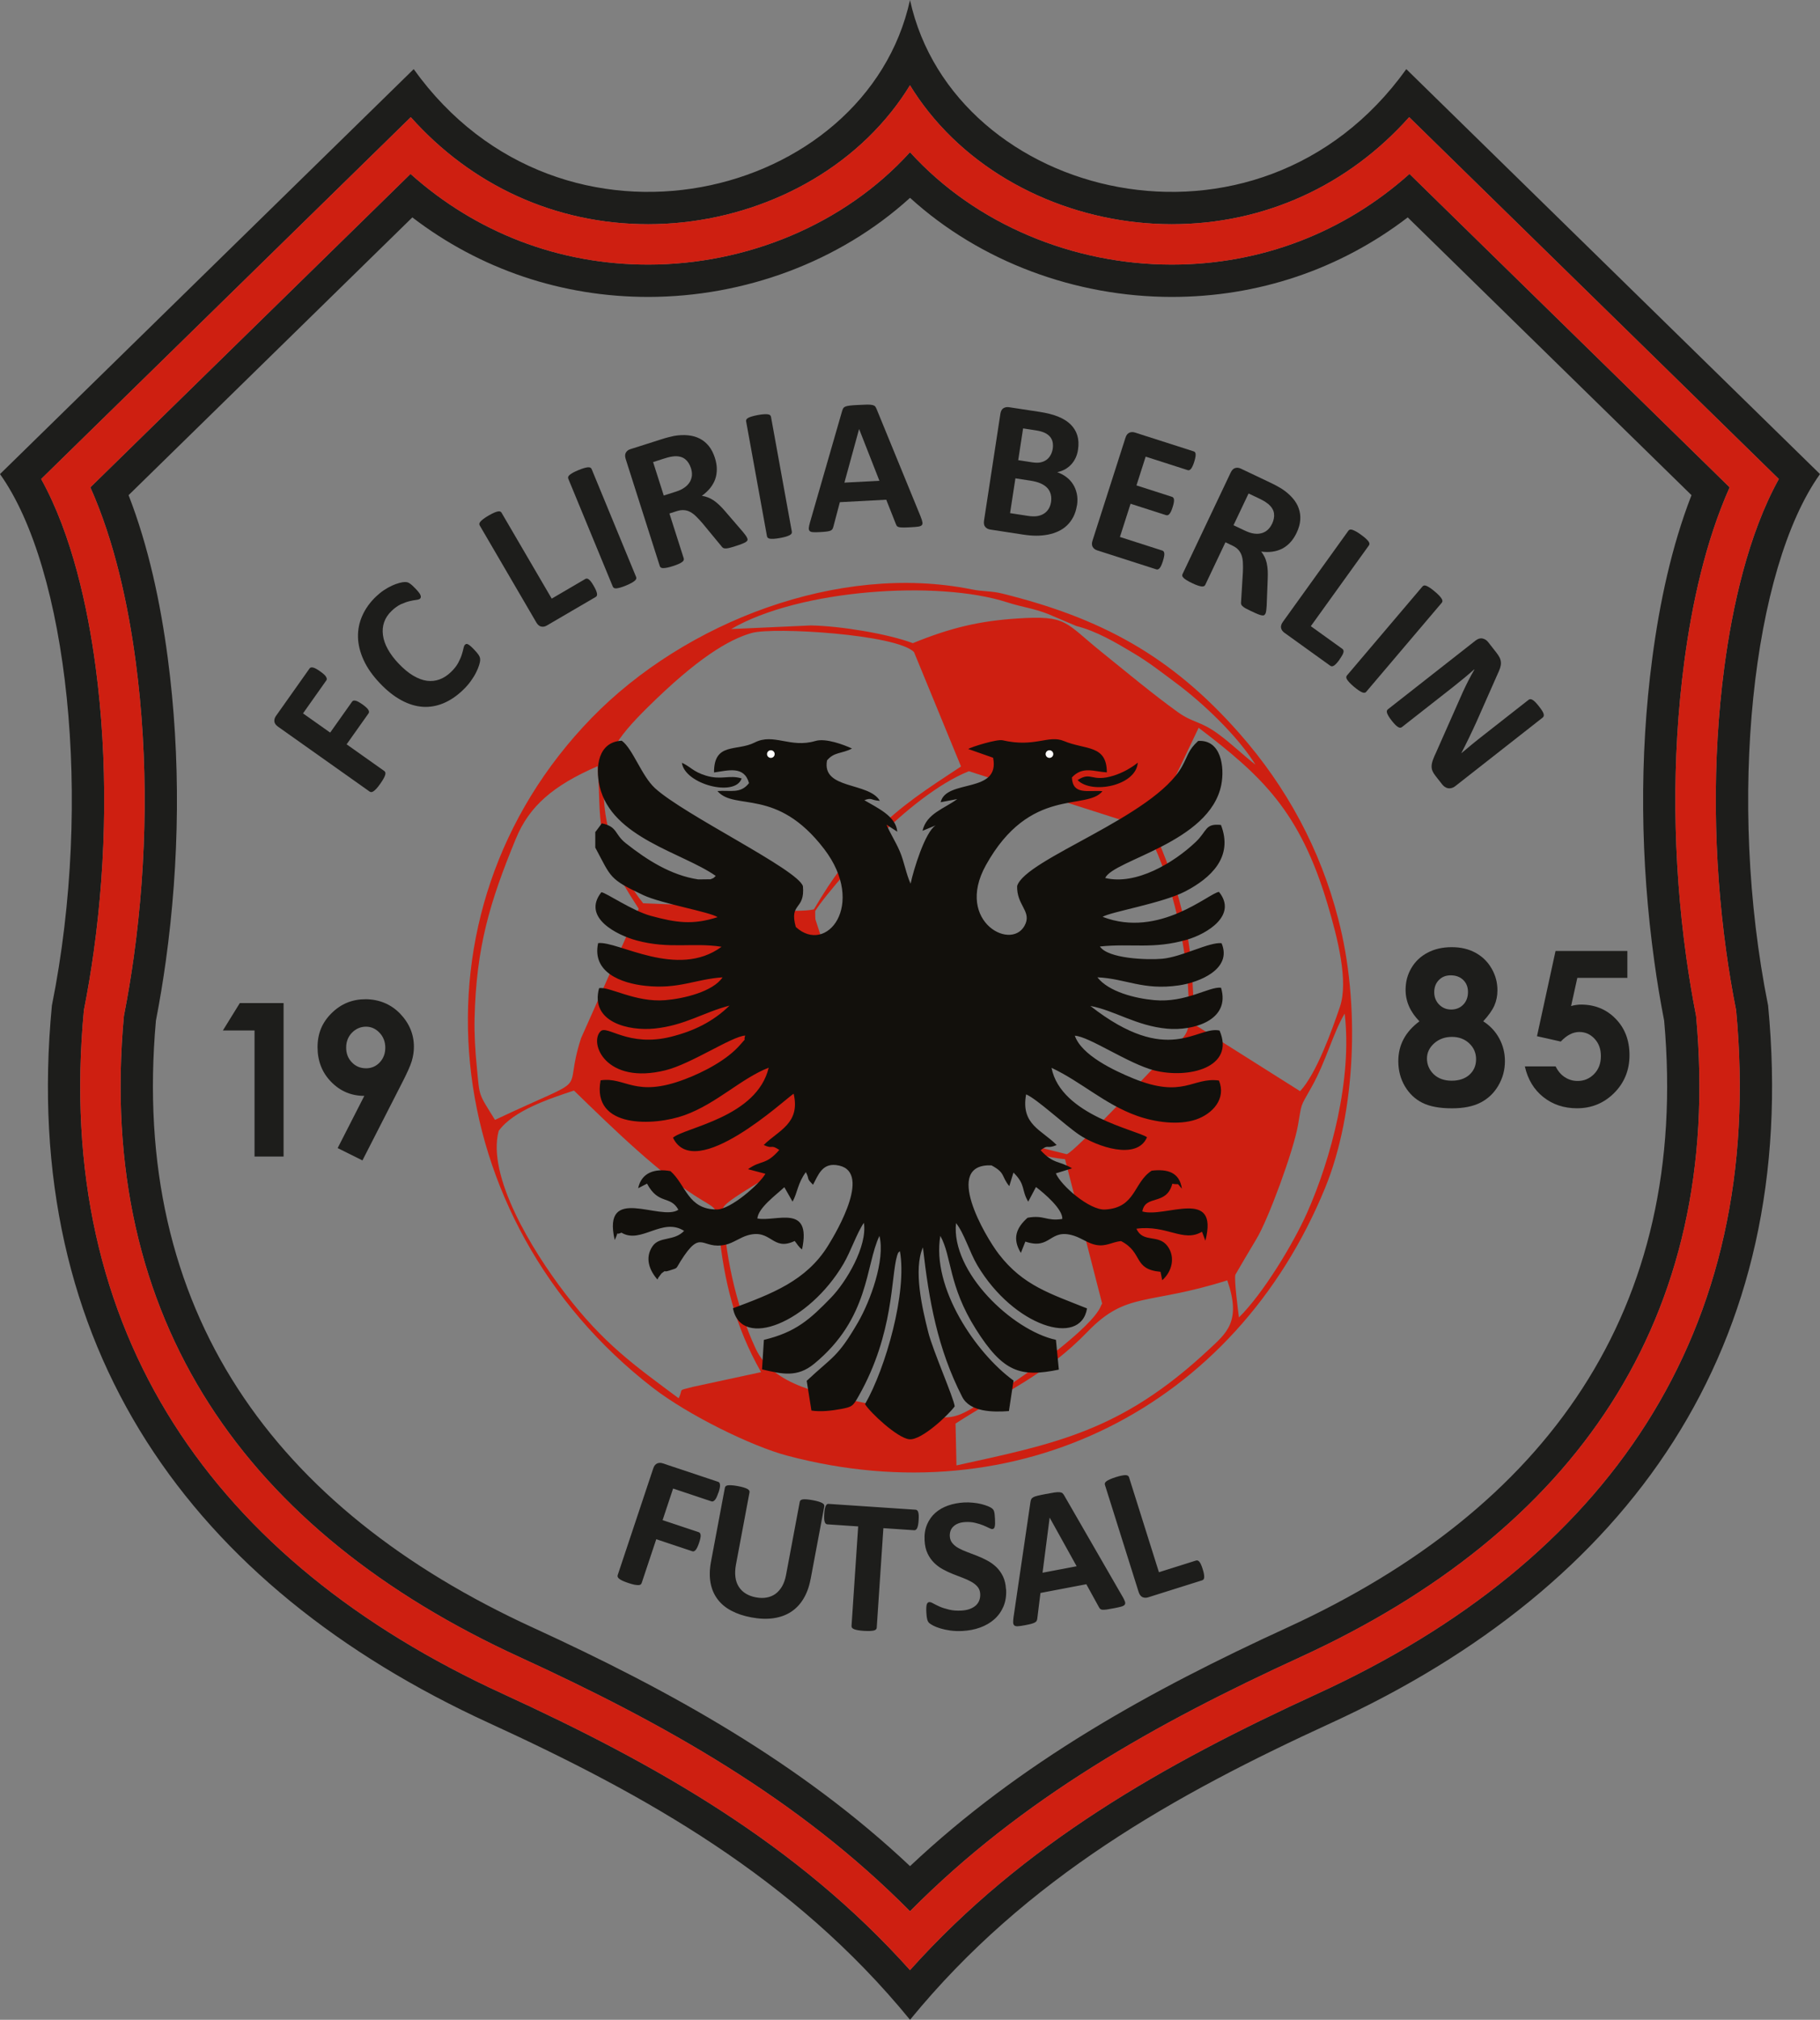 <?xml version="1.0" encoding="UTF-8"?>
<svg id="Ebene_2" data-name="Ebene 2" xmlns="http://www.w3.org/2000/svg" viewBox="0 0 500.52 555.12">
  <rect x="0" y="0" width="500.52" height="555.12" fill="#808080" stroke="none"/>
  <defs>
    <style>
      .cls-1, .cls-2, .cls-3, .cls-4 {
        fill-rule: evenodd;
      }

      .cls-1, .cls-5 {
        fill: #1d1d1b;
      }

      .cls-2 {
        fill: #fff;
      }

      .cls-3 {
        fill: #12100c;
      }

      .cls-4 {
        fill: #ce1f11;
      }
    </style>
  </defs>
  <g id="Ebene_1-2" data-name="Ebene 1">
    <g>
      <path class="cls-1" d="M250.26,54.38c-19.45,17.67-45.69,27.21-71.96,27.23-23.76.01-46.26-7.59-64.9-21.86l-78.04,76.34c5.52,14.19,8.78,29.71,10.76,44.62,3.65,27.55,3.28,55.99-.53,83.5-.76,5.46-1.66,10.89-2.71,16.3-7.14,79.74,32.57,134.22,103.62,166.8,37.82,17.34,73.47,37.06,103.77,65.58,30.29-28.53,65.94-48.24,103.77-65.58,71.05-32.58,110.76-87.06,103.62-166.8-1.06-5.41-1.96-10.84-2.71-16.3-3.81-27.51-4.19-55.95-.53-83.5,1.98-14.92,5.24-30.43,10.76-44.62l-78.04-76.34c-18.64,14.27-41.14,21.87-64.9,21.86-26.27-.01-52.51-9.55-71.96-27.23M250.26,23.43c-1.55,2.53-3.27,4.98-5.14,7.32-15.95,19.99-41.51,30.86-66.84,30.87-25.65.01-48.64-10.74-65.31-29.42L11.32,131.65c8.47,15.27,12.82,35.32,14.99,51.69,3.39,25.56,3.02,52.61-.52,78.13-.75,5.42-1.66,10.82-2.72,16.19-8.36,88.83,35.81,151.46,115.1,187.82,42.37,19.43,80.92,41.24,112.09,75.99,31.17-34.75,69.72-56.57,112.09-75.99,79.29-36.35,123.46-98.99,115.1-187.82-1.07-5.37-1.97-10.77-2.72-16.19-3.54-25.53-3.91-52.57-.52-78.13,2.17-16.37,6.52-36.42,14.99-51.69l-101.66-99.45c-16.67,18.68-39.66,29.43-65.31,29.42-25.33-.01-50.89-10.88-66.84-30.87-1.87-2.34-3.59-4.79-5.14-7.32ZM250.26,41.83c-18.15,19.99-45.07,30.88-71.97,30.89-24.62.01-47.42-8.84-65.39-24.92L24.85,133.94c6.66,14.92,10.38,32.23,12.47,47.93,3.54,26.69,3.17,54.46-.53,81.12-.76,5.44-1.66,10.87-2.72,16.26-7.67,83.74,33.96,141.85,108.72,176.13,39.85,18.27,76.72,38.88,107.47,69.91,30.74-31.03,67.61-51.64,107.47-69.91,74.76-34.28,116.4-92.39,108.72-176.13-1.06-5.39-1.96-10.82-2.72-16.26-3.69-26.65-4.07-54.43-.53-81.12,2.08-15.71,5.81-33.02,12.47-47.93l-88.05-86.14c-17.97,16.07-40.77,24.93-65.39,24.92-26.9-.01-53.82-10.9-71.97-30.89ZM250.26,0c12,54.83,95.67,75.96,136.49,19l113.77,111.3c-18.52,25.93-25.67,89.3-14.27,146.07,9.02,94-38.4,159.68-120.19,197.18-42.92,19.68-83.8,42.45-115.79,81.57-31.99-39.12-72.88-61.89-115.79-81.57C52.67,436.05,5.25,370.37,14.27,276.37c11.4-56.77,4.25-120.14-14.27-146.07L113.77,19C154.59,75.96,238.26,54.83,250.26,0Z"/>
      <path class="cls-4" d="M250.26,23.43c-1.55,2.53-3.27,4.98-5.14,7.32-15.95,19.99-41.51,30.86-66.84,30.87-25.65.01-48.64-10.74-65.31-29.42L11.32,131.65c8.47,15.27,12.82,35.32,14.99,51.69,3.39,25.56,3.02,52.61-.52,78.13-.75,5.42-1.66,10.82-2.72,16.19-8.36,88.83,35.81,151.46,115.1,187.82,42.37,19.43,80.92,41.24,112.09,75.99,31.17-34.75,69.72-56.57,112.09-75.99,79.29-36.35,123.46-98.99,115.1-187.82-1.07-5.37-1.97-10.77-2.72-16.19-3.54-25.53-3.91-52.57-.52-78.13,2.17-16.37,6.52-36.42,14.99-51.69l-101.66-99.45c-16.67,18.68-39.66,29.43-65.31,29.42-25.33-.01-50.89-10.88-66.84-30.87-1.87-2.34-3.59-4.79-5.14-7.32M250.26,41.83c-18.15,19.99-45.07,30.88-71.97,30.89-24.62.01-47.42-8.84-65.39-24.92L24.85,133.94c6.66,14.92,10.38,32.23,12.47,47.93,3.54,26.69,3.17,54.46-.53,81.12-.76,5.44-1.66,10.87-2.72,16.26-7.67,83.74,33.96,141.85,108.72,176.13,39.85,18.27,76.72,38.88,107.47,69.91,30.74-31.03,67.61-51.64,107.47-69.91,74.76-34.28,116.4-92.39,108.72-176.13-1.06-5.39-1.96-10.82-2.72-16.26-3.69-26.65-4.07-54.43-.53-81.12,2.08-15.71,5.81-33.02,12.47-47.93l-88.05-86.14c-17.97,16.07-40.77,24.93-65.39,24.92-26.9-.01-53.82-10.9-71.97-30.89Z"/>
      <path class="cls-4" d="M329.63,200.02c17.4,13.25,27.83,22.88,35.48,48.55,2.83,9.49,5.76,21.18,3.38,28.16-2.13,6.25-6.42,18.33-10.95,23.17l-28.79-18.17c-.97-9.22-.43-16.52-2.7-27.15-2.21-10.35-5.26-18.77-9.9-28.91,2.66-4.63,4.96-7.87,7.36-12.8l6.13-12.85ZM359.37,333.52c-3.77,8.42-12.05,22.08-18.65,28.56-.26-2.08-1.35-10.31-.98-11.74.03-.13,5.03-8.56,5.77-9.78,3.32-5.46,10.19-24.24,11.43-31.21,1.13-6.34.45-4.75,3.68-10.45,4.07-7.18,5.92-14.88,9.18-20.33,2.11,17.79-3.66,39.81-10.42,54.94ZM337.52,351.9c3.94,11.39-.21,14.47-5.33,19.24-23.82,22.17-41.75,25.6-69.15,31.61l-.26-11.5c14.2-9.14,24.8-13.34,36.33-25.26,10.76-11.13,16.44-7.15,38.4-14.1ZM239,303.68c9.46,2.34,30.8,11.09,39.65,12.2,5.01.63,9.16,2.26,14.25,2.72l10.2,39.66c-.53.9-.32.89-1.11,2.09-4.47,6.74-22.29,19.28-28.88,23.22-9.24,5.53-10.24,7.05-18.74,5.31l-16.39-3.26c-11.78-2.49-25.35-4.74-30.14-14.92-5.6-11.92-8.72-27.46-8.96-38.75,1.26-3.34,29.05-16.56,40.11-28.27ZM164.34,210.58c1.27,15.47-1.66,19.4,11.31,39.18l-15.85,35.57c-5.43,16.72,4.36,9.26-23.67,22.46-4.68-7.56-4.18-6.11-5-14.5-.44-4.47-.72-9.24-.62-13.34.46-19.67,4.18-32.05,11.38-49.49,3.67-8.9,10.24-14.58,22.46-19.88ZM224.19,250.41v.85c.02.2,0,1.1.05,1.39l16,49.29c6.33,2.44,10.51,4.19,16.94,6.24l36.17,9.04c2.09-.46,24.79-24.74,28.34-28.33,5.62-5.68,5.83-4.13,5-18.04-.71-11.92-4.89-31.5-11.92-43.44l-48.33-15.45c-8.67,3.48-18.02,11.43-24.36,17.59-3.72,3.61-15.36,16.6-17.9,20.86ZM206.79,173.95c-6.45,1.81-15.12,7.07-28.65,20.43-8.79,8.68-12.26,13.8-12.11,23.72.14,9.63,4.12,21.84,10.84,30.15l23.32.95c5.39.24,18.85,1.85,23.64.73,5.63-9.46,8.48-13.16,16.46-21.02,7.89-7.78,14.34-11.88,24-18.25l-12.92-31.42c-4.62-4.91-38.63-6.96-44.58-5.28ZM295.97,172.04l-7.65-3.25c-4.21-1.66-7.06-1.86-11.35-3.25-19.09-6.17-57.26-3.57-75.89,7.35l21.92-.99c8.07.14,21.17,2.28,28.04,4.87,10.57-4.32,18.52-6.12,28.83-6.79,13.7-.88,12.84.99,23.17,9.3,6.56,5.28,14.1,11.58,20.82,16.4,4.28,3.07,6.18,2.41,11.12,6.01,3.71,2.71,7.11,6.04,10.29,8.48-5-8.01-14.48-16.96-21.72-22.35-4.53-3.37-7.45-5.69-11.82-8.31-4.95-2.97-10.25-6.08-15.74-7.46ZM340.82,201.52c13.05,14.8,22.32,32,27.2,51.01,6.11,23.24,4.87,53.27-3.58,73.91-24.78,60.48-84.67,90.49-148.07,73.6-9.52-2.54-26.94-10.98-36.86-18.65-59.42-45.94-69-130.45-16.77-184.11,25.63-26.33,67.91-42.66,104.46-35.3,3.27.66,5.37.4,8.37,1.14,27.01,6.68,46.37,16.97,65.25,38.4ZM186.64,384.3c-12.25-9.11-20.65-14.99-31.3-28.91-9.14-11.93-21.48-32.23-18.2-44.56,4.01-5.61,14.03-8.89,20.71-11.1,10.48,10.2,24.07,23.46,35.22,30.12,4.45,2.65,4.03,2.3,4.62,8.2,1.38,13.9,4.45,26.52,11.62,39.07l-18.83,4.06c-4.35,1.17-2.45.28-3.83,3.11Z"/>
      <path class="cls-5" d="M88.05,184.52c.43.31.78.58,1.05.83.27.24.46.46.57.67.12.2.18.38.2.54.02.16-.02.31-.12.43l-6.42,9.08,7.47,5.28,6.03-8.51c.1-.13.22-.22.35-.27.14-.04.33-.05.56,0,.23.05.5.14.81.32.31.16.68.41,1.11.7.43.31.78.58,1.04.82.26.23.46.46.58.67.13.21.2.39.2.55,0,.15-.03.3-.12.42l-6.04,8.52,10.34,7.32c.15.12.26.25.31.42.05.16.04.39-.04.66-.07.28-.22.61-.43.99-.21.39-.51.86-.91,1.43-.38.54-.73.98-1.03,1.32-.31.33-.57.57-.8.73-.22.16-.43.24-.61.26-.19,0-.35-.04-.51-.15l-25.17-17.82c-.63-.45-.97-.93-1.02-1.45-.04-.52.09-1.01.43-1.49l9.25-13.07c.09-.13.21-.21.36-.26.15-.04.34-.04.57,0,.23.05.51.16.84.33.32.18.7.42,1.13.72"/>
      <path class="cls-5" d="M130.54,178.7c.31.32.55.6.74.84.2.24.34.46.46.65.11.19.19.38.24.55.05.18.07.4.07.68,0,.28-.09.73-.27,1.33-.18.61-.46,1.3-.84,2.05-.38.77-.87,1.57-1.48,2.41-.61.85-1.34,1.68-2.21,2.5-1.68,1.61-3.45,2.79-5.3,3.57-1.85.77-3.75,1.1-5.68.98-1.93-.13-3.89-.72-5.87-1.79-1.98-1.06-3.95-2.61-5.91-4.67-2-2.1-3.49-4.21-4.48-6.37-.98-2.15-1.51-4.25-1.56-6.32-.05-2.05.35-4.03,1.21-5.94.85-1.91,2.12-3.67,3.81-5.27.69-.65,1.39-1.22,2.13-1.71.75-.49,1.48-.91,2.19-1.23.71-.33,1.4-.57,2.06-.75.66-.17,1.16-.25,1.49-.24.33,0,.59.04.76.09.17.05.36.15.57.29.21.13.43.32.69.54.24.22.54.51.88.86.36.38.66.71.89,1.01.24.29.4.54.49.77.09.22.13.42.11.58-.02.15-.08.29-.19.41-.19.18-.54.3-1.04.36-.5.05-1.11.17-1.84.34-.72.17-1.51.45-2.36.83-.85.39-1.73,1.01-2.61,1.86-.97.93-1.66,1.96-2.05,3.09-.39,1.13-.49,2.32-.32,3.57.16,1.26.61,2.55,1.34,3.86.73,1.32,1.71,2.64,2.98,3.96,1.37,1.45,2.72,2.55,4.02,3.32,1.31.77,2.57,1.24,3.77,1.4,1.2.15,2.35.03,3.45-.38,1.1-.4,2.14-1.07,3.11-2,.89-.85,1.55-1.68,2-2.51.44-.83.78-1.58,1-2.29.22-.69.38-1.29.48-1.77.1-.48.24-.81.41-.96.13-.12.25-.19.38-.22.13-.02.29.03.48.12.2.11.44.28.73.53.28.25.64.6,1.07,1.05"/>
      <path class="cls-5" d="M163.28,161.04c.26.45.47.84.61,1.17.14.33.24.63.28.88.05.24.04.45-.02.6-.05.16-.16.28-.31.37l-13.46,7.86c-.5.3-1,.39-1.52.29-.51-.09-.97-.47-1.36-1.13l-15.58-26.68c-.09-.15-.12-.31-.09-.49.04-.18.13-.38.32-.58.18-.21.46-.45.81-.72.36-.27.82-.57,1.4-.91.59-.34,1.09-.6,1.5-.78.4-.17.74-.29,1.01-.34.27-.06.49-.06.66,0,.17.06.31.17.39.32l13.81,23.63,9.23-5.4c.15-.09.3-.12.47-.1.16,0,.34.1.53.24.18.14.39.36.6.64.22.3.46.66.73,1.12"/>
      <path class="cls-5" d="M174.94,158.58c.07.16.08.33.02.5-.05.17-.18.35-.39.53-.22.19-.51.38-.89.6-.39.22-.9.45-1.53.72-.61.25-1.14.44-1.57.56-.43.12-.78.19-1.06.22-.28.02-.49-.02-.65-.1-.16-.09-.27-.22-.34-.38l-12.25-29.67c-.06-.16-.07-.33-.02-.5.05-.18.18-.36.4-.54.23-.19.52-.38.91-.61.39-.21.88-.44,1.5-.7.63-.26,1.16-.45,1.58-.57.42-.12.77-.18,1.05-.21.28-.02.49.02.66.1.15.09.27.21.34.37l12.24,29.68Z"/>
      <path class="cls-5" d="M190.02,128.67c-.35-1.07-.88-1.9-1.59-2.47-.72-.58-1.68-.85-2.87-.8-.37.03-.76.08-1.21.16-.44.09-1.03.25-1.79.49l-2.95.95,2.93,9.19,3.35-1.07c.94-.29,1.72-.67,2.35-1.12.63-.45,1.11-.95,1.45-1.51.33-.56.53-1.16.59-1.8.05-.64-.03-1.31-.26-2.01M205.52,147.95c.06.19.08.35.05.49-.03.15-.15.3-.38.47-.22.16-.57.34-1.05.53-.47.19-1.12.42-1.96.68-.7.23-1.27.39-1.7.49-.42.1-.77.14-1.05.12-.27,0-.48-.07-.62-.18-.15-.12-.29-.26-.42-.44l-5.21-6.31c-.61-.7-1.18-1.32-1.72-1.85-.54-.52-1.07-.94-1.62-1.23-.55-.3-1.12-.47-1.72-.51-.6-.05-1.26.04-1.96.26l-2.06.66,3.94,12.35c.05.16.04.33-.03.5-.06.17-.21.33-.43.49-.22.17-.53.34-.93.52-.4.19-.93.38-1.58.59-.64.21-1.18.35-1.62.44-.44.08-.8.12-1.08.12-.28,0-.49-.06-.63-.16-.14-.1-.24-.23-.29-.4l-9.38-29.43c-.23-.74-.21-1.32.06-1.77.27-.45.68-.76,1.23-.93l8.39-2.67c.85-.28,1.56-.48,2.12-.62.56-.14,1.08-.26,1.54-.36,1.36-.23,2.64-.28,3.82-.16,1.18.11,2.26.42,3.22.91.96.5,1.78,1.18,2.49,2.05.7.87,1.25,1.95,1.66,3.23.35,1.09.53,2.12.53,3.1,0,.99-.14,1.91-.45,2.78-.31.87-.78,1.69-1.4,2.46-.62.76-1.38,1.47-2.27,2.1.56.08,1.1.22,1.63.42.54.2,1.07.48,1.6.83.52.36,1.05.78,1.58,1.29.53.5,1.08,1.09,1.64,1.75l4.76,5.52c.46.56.77.96.95,1.23.18.27.29.49.34.65Z"/>
      <path class="cls-5" d="M217.76,146.15c.04.17,0,.34-.08.49-.09.16-.25.3-.5.44-.24.13-.58.27-1,.4-.42.13-.97.25-1.64.38-.66.12-1.2.19-1.65.22-.45.02-.81.02-1.09-.01-.28-.05-.48-.12-.62-.24-.14-.12-.22-.27-.25-.44l-5.74-31.61c-.04-.17,0-.34.08-.49.09-.16.25-.3.51-.45.25-.13.59-.27,1.02-.39.42-.13.96-.25,1.62-.38.67-.12,1.22-.2,1.66-.22.45-.02.8-.02,1.08.02.28.04.48.11.62.23.13.13.22.27.25.44l5.74,31.61Z"/>
      <path class="cls-5" d="M236.28,117.95h-.03l-4.03,14.7,9.63-.51-5.57-14.19ZM253.2,142.03c.25.61.4,1.11.47,1.48.07.36.02.64-.17.83-.18.2-.51.33-1,.4-.49.07-1.17.13-2.02.17-.9.05-1.59.08-2.09.07-.49,0-.88-.03-1.15-.1-.27-.06-.46-.17-.57-.29-.11-.14-.2-.32-.29-.54l-2.65-6.71-12.76.68-1.79,6.76c-.06.24-.14.46-.25.63-.1.17-.28.31-.52.43-.25.11-.6.19-1.07.25-.46.06-1.07.11-1.82.15-.8.05-1.44.05-1.89.02-.46-.02-.78-.13-.97-.33-.18-.19-.26-.47-.23-.84.03-.38.14-.87.32-1.5l8.86-30.7c.09-.3.2-.55.33-.74.14-.19.35-.34.65-.45.3-.11.72-.19,1.27-.25.54-.06,1.26-.11,2.15-.15,1.03-.06,1.86-.08,2.47-.1.62,0,1.1.04,1.44.11.34.08.6.21.76.39.15.19.29.44.42.78l12.11,29.55Z"/>
      <path class="cls-5" d="M289.04,138.03c.12-.78.09-1.5-.07-2.15-.17-.66-.47-1.23-.91-1.73-.45-.49-1.04-.91-1.78-1.25-.74-.34-1.74-.62-2.98-.81l-4.05-.62-1.47,9.56,4.94.76c.95.14,1.77.16,2.45.07.67-.1,1.29-.31,1.82-.63.54-.31.98-.74,1.34-1.29.36-.54.59-1.18.71-1.93M289.51,123.36c.1-.67.09-1.29-.03-1.87-.13-.57-.37-1.06-.74-1.48-.36-.42-.84-.78-1.44-1.06-.61-.29-1.43-.52-2.49-.68l-3.45-.53-1.34,8.73,3.82.59c.99.15,1.79.15,2.41,0,.63-.14,1.16-.39,1.62-.74.45-.35.81-.78,1.08-1.3.28-.51.46-1.07.56-1.68ZM296.17,138.88c-.19,1.19-.51,2.25-.99,3.17-.48.92-1.06,1.71-1.75,2.36-.69.66-1.49,1.19-2.38,1.61-.89.41-1.84.72-2.87.92-1.03.19-2.09.29-3.22.29-1.12,0-2.36-.11-3.71-.32l-8.93-1.37c-.57-.09-1.03-.33-1.37-.73-.34-.4-.44-.97-.33-1.73l4.49-29.31c.11-.76.39-1.29.83-1.57.44-.27.95-.37,1.52-.29l8.45,1.29c2.06.32,3.78.76,5.15,1.33,1.38.56,2.5,1.27,3.37,2.12.87.86,1.49,1.86,1.84,3.01.35,1.16.42,2.46.2,3.91-.12.82-.34,1.57-.66,2.26-.32.68-.72,1.29-1.21,1.82-.49.53-1.06.97-1.7,1.34-.66.36-1.37.62-2.16.79.92.32,1.76.75,2.5,1.32.74.55,1.36,1.22,1.85,1.99.5.77.84,1.66,1.05,2.63.21.97.22,2.03.05,3.17Z"/>
      <path class="cls-5" d="M319.81,154.22c-.16.49-.31.88-.45,1.19-.14.31-.29.56-.44.73-.15.17-.3.29-.46.34-.15.05-.3.05-.46,0l-16.26-5.22c-.55-.18-.96-.48-1.23-.93-.27-.45-.29-1.04-.05-1.77l9.05-28.23c.23-.74.59-1.2,1.07-1.41.48-.2,1-.22,1.55-.04l16.17,5.18c.14.05.27.13.36.26.09.12.14.3.15.53.02.23,0,.52-.07.86-.06.34-.17.75-.33,1.26-.15.47-.3.86-.45,1.17-.14.31-.29.56-.44.73-.15.18-.3.29-.44.34-.15.05-.3.06-.45,0l-11.56-3.71-2.53,7.91,9.78,3.14c.15.04.27.13.37.27.1.13.15.3.17.52.03.22,0,.5-.06.84-.06.33-.16.74-.31,1.2-.16.48-.3.88-.45,1.19-.15.3-.3.53-.44.7-.14.16-.3.27-.44.32-.15.04-.3.04-.46,0l-9.78-3.14-2.93,9.13,11.67,3.74c.14.04.27.14.37.27.09.13.15.31.17.54.02.23,0,.51-.07.85-.06.33-.17.75-.32,1.23"/>
      <path class="cls-5" d="M349.83,143.98c.48-1.02.66-1.98.53-2.9-.13-.92-.65-1.76-1.56-2.55-.28-.22-.61-.46-.98-.7-.38-.23-.93-.52-1.64-.87l-2.81-1.33-4.14,8.72,3.18,1.51c.89.42,1.71.69,2.48.79.76.1,1.46.06,2.09-.12.63-.18,1.18-.48,1.65-.91.48-.44.87-.98,1.19-1.65M347.99,168.66c-.09.18-.19.31-.31.4-.12.08-.32.12-.59.08-.28-.04-.65-.14-1.12-.33-.47-.19-1.11-.47-1.9-.85-.67-.32-1.19-.58-1.58-.79-.38-.23-.66-.43-.85-.63-.19-.19-.3-.38-.33-.56-.03-.18-.04-.39,0-.6l.5-8.17c.04-.93.04-1.78,0-2.53-.03-.75-.15-1.42-.34-2.01-.2-.58-.5-1.11-.9-1.55-.41-.45-.95-.83-1.61-1.15l-1.95-.93-5.56,11.72c-.07.15-.19.28-.36.35-.16.08-.38.1-.65.07-.27-.04-.62-.12-1.04-.26-.42-.14-.93-.35-1.55-.65-.6-.28-1.09-.54-1.48-.79-.39-.23-.67-.45-.87-.65-.2-.19-.32-.37-.36-.54-.04-.17-.02-.34.06-.49l13.25-27.92c.33-.7.75-1.11,1.25-1.25.5-.14,1.01-.09,1.53.16l7.96,3.78c.81.39,1.47.71,1.97.99.51.28.97.55,1.37.8,1.16.76,2.12,1.59,2.91,2.49.79.89,1.37,1.85,1.72,2.87.36,1.02.51,2.08.42,3.2-.08,1.11-.41,2.28-.99,3.5-.49,1.03-1.06,1.91-1.73,2.63-.66.72-1.4,1.3-2.22,1.73-.83.42-1.72.7-2.7.84-.98.13-2.01.13-3.1-.02.36.44.66.91.91,1.42.26.5.45,1.07.6,1.69.14.62.23,1.3.28,2.03.04.73.04,1.53,0,2.4l-.28,7.29c-.05.72-.1,1.23-.15,1.54-.05.31-.12.56-.19.71Z"/>
      <path class="cls-5" d="M368.41,181.25c-.31.43-.59.78-.83,1.04-.24.27-.47.47-.68.62-.22.14-.41.21-.57.22-.17,0-.32-.04-.47-.14l-12.66-9.1c-.47-.34-.77-.77-.89-1.27-.11-.51.05-1.08.49-1.7l18.04-25.08c.11-.13.24-.23.41-.28.18-.05.39-.03.66.05.26.08.59.24.99.45s.86.52,1.4.91c.55.4.99.75,1.32,1.05.32.3.56.56.73.78.16.23.24.42.26.61,0,.18-.04.34-.14.48l-15.98,22.21,8.69,6.25c.14.1.24.23.28.39.05.15.05.34,0,.57-.06.22-.17.5-.35.81-.18.32-.42.69-.72,1.12"/>
      <path class="cls-5" d="M375.72,190.15c-.12.13-.26.22-.44.24-.17.04-.4,0-.65-.1-.26-.11-.57-.27-.94-.52-.37-.24-.81-.59-1.34-1.02-.51-.44-.91-.81-1.22-1.14-.31-.33-.53-.62-.68-.85-.15-.24-.22-.45-.21-.63,0-.18.06-.34.18-.48l20.79-24.48c.12-.14.26-.22.44-.25.18-.03.39,0,.66.11.26.12.58.28.95.53.37.24.8.58,1.31,1.01.52.44.94.82,1.24,1.14.3.33.52.61.66.85.15.23.22.44.21.63,0,.18-.06.33-.18.47l-20.79,24.49Z"/>
      <path class="cls-5" d="M400.16,216.1c-.31.25-.65.41-.98.49-.33.09-.66.1-.97.05-.31-.06-.6-.19-.88-.38-.28-.19-.52-.42-.72-.68l-1.82-2.32c-.38-.48-.66-.93-.84-1.36-.18-.43-.26-.89-.24-1.39.02-.49.14-1.05.36-1.66.22-.62.54-1.37.96-2.25l7.3-16.48c.45-.97.94-1.99,1.49-3.07.55-1.07,1.11-2.09,1.67-3.04l-.04-.05c-.95.84-1.9,1.65-2.87,2.45-.97.8-1.97,1.61-3.02,2.44l-14.01,10.98c-.13.11-.29.16-.46.18-.17,0-.37-.05-.59-.18-.22-.13-.48-.33-.76-.62-.29-.28-.63-.67-1.02-1.17-.38-.47-.67-.9-.87-1.25-.21-.35-.34-.65-.41-.88-.07-.24-.07-.44-.02-.59.06-.16.15-.29.3-.4l24.07-18.87c.65-.5,1.28-.7,1.9-.57.62.12,1.15.46,1.58,1.01l2.28,2.91c.41.53.71,1,.91,1.43.19.43.29.86.31,1.31.02.45-.06.93-.23,1.47-.18.53-.43,1.14-.76,1.82l-5.7,12.89c-.36.77-.71,1.53-1.05,2.27-.34.75-.69,1.48-1.05,2.21-.36.72-.71,1.43-1.05,2.13-.34.69-.7,1.37-1.05,2.06v.03c.94-.8,1.93-1.62,2.96-2.46,1.03-.85,2.03-1.64,2.98-2.38l12.57-9.85c.13-.11.3-.16.47-.17.18,0,.38.06.61.19.23.13.49.34.78.64.28.29.62.68,1.01,1.17.37.47.66.88.87,1.22.22.35.35.64.4.88.05.23.05.43,0,.58-.06.16-.16.29-.3.4l-24.07,18.87Z"/>
      <path class="cls-5" d="M330.75,431.25c.16.5.27.93.34,1.29.06.36.08.66.08.91-.01.26-.06.45-.16.59-.1.14-.23.24-.39.29l-14.87,4.68c-.55.17-1.06.16-1.54-.05-.48-.21-.83-.68-1.07-1.41l-9.28-29.48c-.05-.16-.05-.33.02-.5.07-.16.22-.33.44-.49.22-.16.54-.33.96-.52.41-.19.93-.38,1.57-.58.65-.21,1.2-.35,1.63-.43.43-.08.79-.13,1.06-.12.27,0,.49.06.64.16.15.1.25.24.31.4l8.23,26.12,10.19-3.21c.16-.05.33-.06.48,0,.16.05.31.17.46.35.15.18.3.43.45.77.15.33.3.74.46,1.25M288.69,417.14h-.03s-1.95,15.11-1.95,15.11l9.38-1.78-7.4-13.33ZM308.7,438.77c.32.58.55,1.05.67,1.4.12.35.1.64-.05.86-.16.21-.47.39-.95.53-.47.13-1.13.28-1.97.44-.88.17-1.57.29-2.06.36-.5.07-.88.08-1.16.06-.27-.03-.47-.1-.6-.22-.13-.11-.25-.28-.36-.49l-3.47-6.3-12.61,2.4-.86,6.93c-.02.26-.07.48-.16.66-.07.19-.24.35-.46.49-.23.14-.57.27-1.02.4-.45.12-1.05.25-1.79.39-.79.15-1.42.24-1.87.27-.46.03-.79-.03-1-.19-.21-.17-.33-.44-.35-.81-.02-.37.03-.87.11-1.52l4.65-31.63c.04-.31.12-.57.23-.77.1-.21.29-.38.57-.54.29-.16.69-.3,1.23-.42.52-.13,1.23-.27,2.11-.44,1.01-.19,1.83-.34,2.43-.43.61-.09,1.09-.12,1.45-.08s.62.13.8.29c.18.17.36.4.52.71l15.97,27.68ZM276.69,436.8c.1,1.79-.15,3.37-.74,4.76-.6,1.38-1.44,2.55-2.53,3.51-1.1.96-2.39,1.71-3.89,2.25-1.5.54-3.12.85-4.86.94-1.17.06-2.26.02-3.29-.12-1.01-.14-1.91-.33-2.7-.57-.78-.23-1.44-.48-1.98-.76-.54-.28-.92-.53-1.16-.74-.24-.22-.41-.54-.54-.97-.12-.43-.2-1.03-.24-1.84-.03-.55-.04-1-.02-1.36.02-.37.05-.67.12-.91.07-.23.17-.39.29-.5.13-.11.28-.16.46-.17.24-.01.6.11,1.06.38.46.26,1.05.55,1.77.87.72.31,1.58.59,2.57.82.98.24,2.12.33,3.4.26.84-.05,1.59-.18,2.24-.42.66-.24,1.21-.55,1.66-.94.45-.39.77-.86.99-1.41.21-.55.31-1.16.27-1.82-.04-.77-.28-1.42-.73-1.95-.45-.53-1.02-.99-1.73-1.38-.7-.39-1.49-.76-2.37-1.09-.87-.33-1.78-.68-2.72-1.05-.94-.37-1.85-.8-2.73-1.29-.89-.48-1.69-1.08-2.41-1.79-.72-.71-1.32-1.56-1.79-2.56-.48-.99-.75-2.2-.82-3.61-.09-1.62.14-3.07.68-4.34.53-1.26,1.3-2.33,2.27-3.2.99-.87,2.16-1.54,3.52-2.02,1.37-.48,2.83-.75,4.4-.84.8-.04,1.61-.02,2.42.06.81.07,1.58.2,2.28.37.71.18,1.34.38,1.9.61.55.24.92.44,1.11.61.18.16.3.31.37.42.07.12.13.28.19.48.06.2.1.44.13.76.04.3.06.68.09,1.14.03.5.04.93.03,1.28,0,.35-.04.64-.09.88-.05.23-.13.4-.23.51-.11.11-.26.18-.46.19-.19,0-.5-.1-.93-.32-.43-.22-.97-.46-1.59-.72-.63-.25-1.36-.48-2.18-.67-.82-.2-1.7-.27-2.67-.22-.75.04-1.4.16-1.96.38-.55.21-1,.49-1.36.84-.36.34-.63.74-.78,1.21-.16.47-.23.96-.2,1.46.04.75.28,1.4.72,1.92.44.53,1.02,1,1.74,1.39.71.38,1.52.75,2.42,1.08.89.33,1.81.69,2.74,1.05.94.37,1.86.8,2.76,1.29.91.49,1.72,1.09,2.45,1.79.72.71,1.32,1.55,1.8,2.54.47.98.74,2.15.82,3.52ZM252.63,417.83c-.03.51-.08.94-.15,1.3-.07.36-.15.64-.25.85-.1.22-.22.37-.36.46-.13.1-.29.14-.44.13l-8.49-.57-1.83,27.37c-.01.17-.08.33-.2.46-.12.13-.32.23-.59.3-.26.06-.63.11-1.08.13-.45.02-1.01.01-1.67-.03-.66-.04-1.22-.11-1.66-.19-.45-.08-.8-.18-1.05-.28-.25-.11-.43-.24-.54-.38-.11-.15-.15-.32-.14-.49l1.83-27.37-8.49-.57c-.17-.01-.32-.08-.44-.19-.11-.11-.21-.27-.28-.5-.07-.22-.12-.51-.14-.87-.02-.37,0-.8.02-1.31.03-.52.08-.97.15-1.33.07-.36.16-.65.26-.86.1-.22.22-.36.34-.45.13-.09.29-.12.46-.11l23.91,1.6c.15.01.29.06.42.17.13.11.23.27.3.5.07.22.12.52.14.89.02.37,0,.82-.03,1.34ZM222.9,434.08c-.38,2.05-1.03,3.82-1.94,5.32-.9,1.51-2.04,2.71-3.43,3.61-1.38.9-2.99,1.48-4.82,1.74-1.84.27-3.87.19-6.11-.23-2.1-.39-3.94-1.01-5.51-1.85-1.58-.84-2.84-1.9-3.79-3.19-.96-1.28-1.59-2.78-1.9-4.49-.31-1.71-.27-3.63.13-5.76l3.82-20.34c.03-.17.11-.32.25-.44.12-.11.33-.19.61-.23.28-.04.65-.03,1.09,0,.43.03.99.1,1.66.23.64.12,1.19.25,1.6.38.42.13.76.26.99.4.24.14.4.29.49.44.09.16.11.33.08.5l-3.71,19.76c-.25,1.33-.3,2.51-.16,3.55.14,1.03.46,1.93.96,2.68.49.75,1.13,1.37,1.93,1.85.8.48,1.72.82,2.77,1.01,1.07.2,2.06.21,2.96.04.91-.17,1.71-.51,2.42-1.02.7-.53,1.31-1.22,1.8-2.07.49-.87.85-1.89,1.07-3.06l3.78-20.15c.03-.17.11-.32.25-.44.12-.11.33-.19.6-.23.27-.04.64-.04,1.09,0,.45.03,1,.11,1.66.23.65.12,1.19.25,1.6.38.41.13.75.26.99.4.24.14.4.29.48.44.08.16.1.33.07.5l-3.77,20.06ZM197.54,410.29c-.17.5-.32.91-.48,1.24-.16.33-.32.58-.48.75-.16.16-.31.28-.45.34-.15.06-.31.07-.45.02l-10.57-3.53-2.89,8.68,9.92,3.31c.15.05.27.14.36.26.09.12.15.3.18.52.03.24,0,.52-.07.87-.07.35-.18.77-.35,1.27-.16.49-.33.9-.48,1.22-.15.32-.3.57-.47.76-.16.18-.32.3-.47.35-.14.06-.29.05-.44,0l-9.92-3.31-4.01,12.03c-.06.18-.16.32-.31.43-.14.1-.35.15-.65.15-.29,0-.65-.04-1.08-.12-.43-.09-.98-.24-1.63-.46-.63-.21-1.15-.41-1.56-.6-.41-.19-.73-.37-.94-.55-.22-.17-.36-.35-.42-.51-.07-.17-.06-.35,0-.53l9.76-29.27c.24-.73.61-1.2,1.09-1.4.48-.2,1-.21,1.55-.02l15.21,5.07c.15.05.27.14.36.27.08.13.13.31.16.55.03.24,0,.54-.07.9-.07.36-.2.79-.36,1.29Z"/>
      <polygon class="cls-5" points="65.95 275.69 77.99 275.69 77.99 317.87 70 317.87 70 283.21 61.3 283.21 65.95 275.69"/>
      <path class="cls-5" d="M100.68,293.61c1.49,0,2.74-.55,3.76-1.63,1.01-1.09,1.52-2.43,1.52-4.03s-.53-3.02-1.6-4.12c-1.06-1.11-2.29-1.66-3.71-1.66s-2.77.55-3.84,1.64c-1.07,1.1-1.61,2.47-1.61,4.11s.52,2.98,1.57,4.06c1.04,1.09,2.34,1.63,3.91,1.63M99.68,318.93l-6.82-3.39,7.33-14.35c-3.57,0-6.61-1.28-9.11-3.84-2.5-2.55-3.75-5.74-3.75-9.54s1.28-6.8,3.86-9.35c2.58-2.56,5.68-3.83,9.32-3.83s6.98,1.32,9.52,3.96c2.54,2.64,3.8,5.69,3.8,9.12,0,1.3-.2,2.6-.59,3.92-.39,1.3-1.3,3.33-2.71,6.06l-10.85,21.23Z"/>
      <path class="cls-5" d="M399.31,284.98c-1.94,0-3.56.59-4.89,1.76-1.32,1.18-1.99,2.58-1.99,4.2s.63,3.14,1.87,4.32c1.24,1.17,2.88,1.76,4.92,1.76s3.68-.55,4.9-1.64c1.21-1.11,1.82-2.53,1.82-4.26s-.64-3.2-1.9-4.38c-1.26-1.17-2.84-1.76-4.74-1.76M398.94,268.06c-1.31,0-2.4.43-3.24,1.3-.85.86-1.27,1.98-1.27,3.33s.45,2.49,1.34,3.4c.9.91,2,1.37,3.32,1.37s2.46-.45,3.32-1.34c.87-.9,1.3-2.06,1.3-3.49,0-1.35-.44-2.46-1.31-3.3-.88-.85-2.03-1.27-3.46-1.27ZM407.89,280.69c1.91,1.21,3.38,2.79,4.42,4.71,1.04,1.92,1.56,4,1.56,6.24,0,2.43-.61,4.68-1.82,6.74-1.21,2.07-2.85,3.62-4.9,4.66-2.05,1.05-4.66,1.57-7.84,1.57-3.41,0-6.11-.5-8.13-1.51-2.01-1-3.61-2.52-4.82-4.55-1.2-2.04-1.81-4.34-1.81-6.9,0-2.21.48-4.24,1.45-6.06.97-1.83,2.43-3.46,4.36-4.89-1.25-1.28-2.21-2.64-2.85-4.09-.64-1.44-.96-2.97-.96-4.57,0-2.19.53-4.2,1.6-6,1.06-1.8,2.55-3.21,4.46-4.21,1.91-1.01,4.12-1.51,6.63-1.51s4.64.51,6.51,1.52c1.88,1.02,3.36,2.45,4.44,4.32,1.09,1.86,1.62,3.87,1.62,6,0,1.51-.28,2.91-.84,4.2-.57,1.29-1.6,2.74-3.08,4.35Z"/>
      <path class="cls-5" d="M427.78,261.36h19.76v7.4h-13.76l-1.71,7.74c.47-.14.94-.24,1.4-.3.46-.07.9-.1,1.32-.1,3.82,0,7,1.3,9.54,3.91,2.54,2.6,3.8,5.93,3.8,10s-1.4,7.56-4.2,10.37c-2.81,2.81-6.22,4.22-10.23,4.22-3.6,0-6.69-1.03-9.27-3.08-2.58-2.05-4.28-4.86-5.08-8.43h8.46c.65,1.31,1.5,2.31,2.57,2.99,1.06.68,2.22,1.01,3.5,1.01,1.77,0,3.28-.64,4.52-1.91,1.24-1.27,1.86-2.91,1.86-4.91s-.58-3.53-1.73-4.77c-1.15-1.24-2.55-1.87-4.2-1.87-.88,0-1.74.22-2.59.66-.85.43-1.68,1.09-2.51,1.97l-6.54-1.47,5.1-23.42Z"/>
      <path class="cls-3" d="M163.71,228.57v4.38c4.43,8.26,3.73,8.61,13.19,13.06,5.04,2.37,18.34,4.62,20.44,6.06-6.89,2.22-11.43,1.51-18.33-.35-5.16-1.39-12.42-6.44-13.63-6.5-5.48,6.97,4.37,11.82,9.71,13.26,9.04,2.43,15.41.5,23.35,1.73-12.16,8.97-28.55-1.68-33.95-1-1.74,8.01,6.3,11.01,12.96,11.73,9.18,1,13.71-1.81,21.26-2.33-2.65,3.96-10.74,5.87-15.77,6.28-8.27.67-15.49-3.89-18.19-3.29-2.52,9.38,8.23,11.83,15.33,11.08,8.31-.87,13.39-4.45,20.55-6.3-4.57,4.46-9.91,7.02-16.12,8.57-11.73,2.93-17.54-3.31-19.35-1.51-3.24,3.21,1.44,14.8,17.87,10.71,7.14-1.78,18.12-9.27,21.9-9.54-.66,2.09.8,0-1.27,2.42-3.67,4.31-10.27,7.68-15.35,9.6-13.75,5.22-16.26-.75-23.14.29-2.5,13.37,14.78,12.56,23.06,9.59,8.91-3.21,15.5-10.07,23.17-13.07-3.24,13.66-23.02,16.41-26.33,19.24,6.05,12.56,31-10.73,33.19-12.09,1.91,8.2-4.15,10.06-8.23,14.1,2.65,1.27,1.8-.33,4.28,1.36-3.77,4.33-4.87,2.63-8.6,5.29l4.78,1.26c-1.6,2.87-9.58,9.79-13.31,9.81-8.04.06-8.52-6.79-12.8-10.54-4.32-.79-7.99.42-8.88,4.7l2.44-1.26c3.16,5.94,6.4,3.13,8.62,7.18-4.9,3.3-21.06-7.19-17.51,8.31,1.53-3.2-.26-1.02,1.85-2.02,5.37,3.25,11.24-4.33,17.24-.48-2.82,2.92-6.78,1.42-8.69,4.22-2.16,3.16-.9,6.59,1.36,9.15.09-.14.15-.38.2-.46l.91-1.23c1.57-1.2.22-.14,2.15-.78,2.5-.83,1.67-.32,3.07-2.54,5.88-9.36,5.65-2.99,12.5-4.59,2.02-.47,3.94-1.98,6.02-2.57,6.54-1.85,6.68,4.53,12.89,1.57.3.36.85,1.15.89,1.2.92,1.08.35.46,1.13,1.12,2.7-12.69-7.18-7.5-12.29-8.5.27-2.97,5.13-6.44,7.42-8.6l2.26,3.97c1.36-2.41,1.4-5.09,3.66-8.11,1.17,2.26-.04,1.44,1.97,3.47,1.4-2.61,2.46-5.84,6.29-5.42,10.32,1.12.35,18.13-2.17,22.18-6.04,9.73-15.55,13.21-26.15,17.19,2.33,11.54,20.95,3.89,30.41-12.23,2.05-3.5,3.73-8.61,5.61-11.26,1,6.43-4.84,16.25-9.08,20.61-5.72,5.88-9.63,9.46-18.42,11.56l-.52,8.11c5.57,1.33,9.7,2.27,14.32-1.52,15.31-12.56,14.08-27.05,17.97-35.16,1.65,6.61-2.52,17.95-5.9,23.77-5.63,9.68-6.89,9.3-14.1,16.06l1.3,8.17c2.59.4,5.49.05,8.13-.43,3.17-.58,3.33-.86,4.9-3.63,9.75-17.24,8.78-32.7,10.53-38.51.36-1.19.42-.8.77-1.24,2.04,11.26-3.9,32.16-9.59,42.05,1.48,2.39,8.89,9.29,12.15,9.65,3.36.37,10.78-6.68,12.51-9.04-.29-2.43-5.97-15.24-7.26-20.33-1.66-6.56-4.16-17.24-1.48-23.36,1.66,14.6,4.01,27.83,10.81,41.09,2.14,4.17,8.49,4.23,12.84,3.89l1.27-8.38c-10.38-7.55-22.59-25.49-20.13-39.78,3.2,5.77,2.18,13.61,9.74,25.6,7.52,11.93,12.3,13.34,22.85,11.17l-.8-8.18c-12.07-2.64-28.87-18.71-27.48-32.09,2.2,2.67,3.75,8.04,5.87,11.6,10,16.82,28.41,22.59,30.16,11.85-10.05-4.05-17.55-6.23-24.25-14.92-3.86-5-15.45-24.94-2.03-24.4,3.92,2.1,2.64,2.97,4.9,5.71l1.15-3.73c3.44,3.37,2.1,4.74,4.06,8l2.13-4.03c2.31,1.75,7.41,6.1,7.24,8.78-4.43.7-4.92-1.17-9.55-.33-3.2,2.83-4.22,5.82-1.84,9.66l1.23-3.11c7.14,2.42,6.54-3.79,13.39-1.6,2.08.67,3.99,2.16,6.1,2.53,2.78.48,4.19-.77,6.82-1.07,6.19,3.19,3.18,7.74,10.87,8.45l.46,2.31c2.7-2.36,3.69-6.35,1.46-9.37-2.51-3.4-6.8-.77-8.55-4.79,8.43-1.12,12.88,3.9,18.03.83l.93,2.47c3.82-14.79-11.12-6.17-17.34-8.04.82-4.75,6.61-1.45,8.25-7.62,2.25.42.94-.55,2.63,1.37-.64-4.5-3.91-5.47-8.3-4.96-5.08,3.26-4.31,10.2-12.83,10.68-4.25.24-12.13-6.58-13.53-9.94l4.45-1.38c-3.58-2.17-5.03-1.05-8.65-4.98,2.33-1.78,1.49-.19,4.42-1.42-4-4.14-9.94-5.57-8.4-13.93,2.97,1.24,10.68,8.47,14.63,11.12,4.71,3.16,15.84,7.17,18.62.66-2.75-1.97-23.69-5.96-26.26-19.07,8.18,3.82,14.6,10.02,23.52,13.19,4.81,1.71,11.32,2.68,16.22,1.01,4.54-1.55,8.38-5.71,6.29-10.72-7.29-.98-9.71,5.08-23.58-.58-5.4-2.21-14.22-6.41-16.04-11.73,3.87.17,14.78,7.73,21.84,9.53,9.35,2.38,22.33-.76,17.96-10.95-6.13-1.39-14.01,10.07-35.53-6.76,6.67,1.22,12.56,5.46,21.12,6.25,7.01.65,17.53-2.22,14.81-11.27-3.32-.35-9.65,4.21-18.35,3.42-5.25-.48-12.52-2.27-15.65-6.27,7.83.35,12.51,3.65,22.39,2.22,5.62-.81,14.78-4.48,11.76-11.6-3.42-.36-10.88,3.79-16.34,4.28-4.09.36-14.85,0-17.12-3.37,8.7-.92,14.62.83,23.96-1.88,5.53-1.61,13.95-6.73,8.79-13.13-2.67.25-16.37,12.86-32,6.86,2.07-1.35,16.51-3.75,22.75-7.01,6.99-3.66,13.26-9.38,9.79-18.25-4.44-.45-3.71,1.62-6.95,4.69-6.09,5.78-16.45,11.94-24.89,9.89,2.35-5.03,28.77-9.71,31.93-25.59.96-4.85-.03-12.48-6.35-12.08-2.81,2.59-2.69,3.86-4.43,6.99-7.68,13.85-43.04,25.37-45.36,32.87-.16,5.08,3.69,6.8,2.36,10.24-3.18,8.19-19.7-.21-10.96-15.94,12.15-21.87,27.7-14.86,32.07-20.35-3.96-.33-8.18,1.18-8.41-3.77,2.96-3.19,6.04-1.6,9.61-1.4-.03-7.66-5.86-6.13-11.77-8.6-4.31-1.8-7.98,1.85-16.9-.22-1.56-.36-8.47,1.79-9.46,2.39l6.85,2.41c2.03,10.01-12.9,5.74-14.42,12.22l4.56-.86c-3.53,2.64-8.45,3.93-9.55,8.72l3.61-1.49c-2.94,1.84-6.1,12.28-6.89,16.02-1.24-2.66-1.76-6.08-3-8.95-1.17-2.7-2.56-4.76-3.63-7.27l2.97,1.94c-.34-4.3-5.59-6.6-9.06-8.66,2.2-.81,1.58,0,4.26.18-2.95-5.23-16.05-3.03-14.52-11.12,1.97-2.37,3.92-1.75,6.87-3.26-2.22-1.03-7.22-2.93-10.07-2.08-6.91,2.06-11.46-2.25-16.69.42-4.94,2.52-11.22-.16-11.19,8.24,3.92-.56,8.29-1.91,9.62,2.92-2.34,3.03-5.12,1.89-8.68,2.19,4.79,5.54,16.28-1.17,29.36,15.94,11.7,15.31.61,29.2-7.81,21.41-1.9-6.79,2.58-4.5,1.96-11.21-1.44-4.62-32.75-19.61-40.72-26.97-3.68-3.4-6.07-10.81-9.1-13.01-6.46.29-7.36,7.12-6.08,12.58,3.31,14.12,22.86,18.19,31.92,24.58-.53.41-.17.47-1.43.92l-3.39.04c-7.5-1.13-14.12-5.36-19.94-9.97-3.16-2.5-2.18-4.5-6.56-5.44l-1.74,2.33Z"/>
      <path class="cls-3" d="M296.35,214.4c3.91,4,16.13,1.53,16.55-4.8-1.81,1.5-4.31,2.85-6.62,3.57-6.22,1.94-6.06-1.27-9.93,1.23"/>
      <path class="cls-3" d="M203.96,213.94c-3.47-1.06-5.55.55-9.89-.79-3.5-1.08-4.15-2.43-6.54-3.51.76,5.9,14.7,9.55,16.43,4.3"/>
      <path class="cls-2" d="M288.61,206.2c.58,0,1.05.47,1.05,1.05s-.47,1.05-1.05,1.05-1.05-.47-1.05-1.05.47-1.05,1.05-1.05"/>
      <path class="cls-2" d="M211.99,206.2c.58,0,1.05.47,1.05,1.05s-.47,1.05-1.05,1.05-1.05-.47-1.05-1.05.47-1.05,1.05-1.05"/>
    </g>
  </g>
</svg>